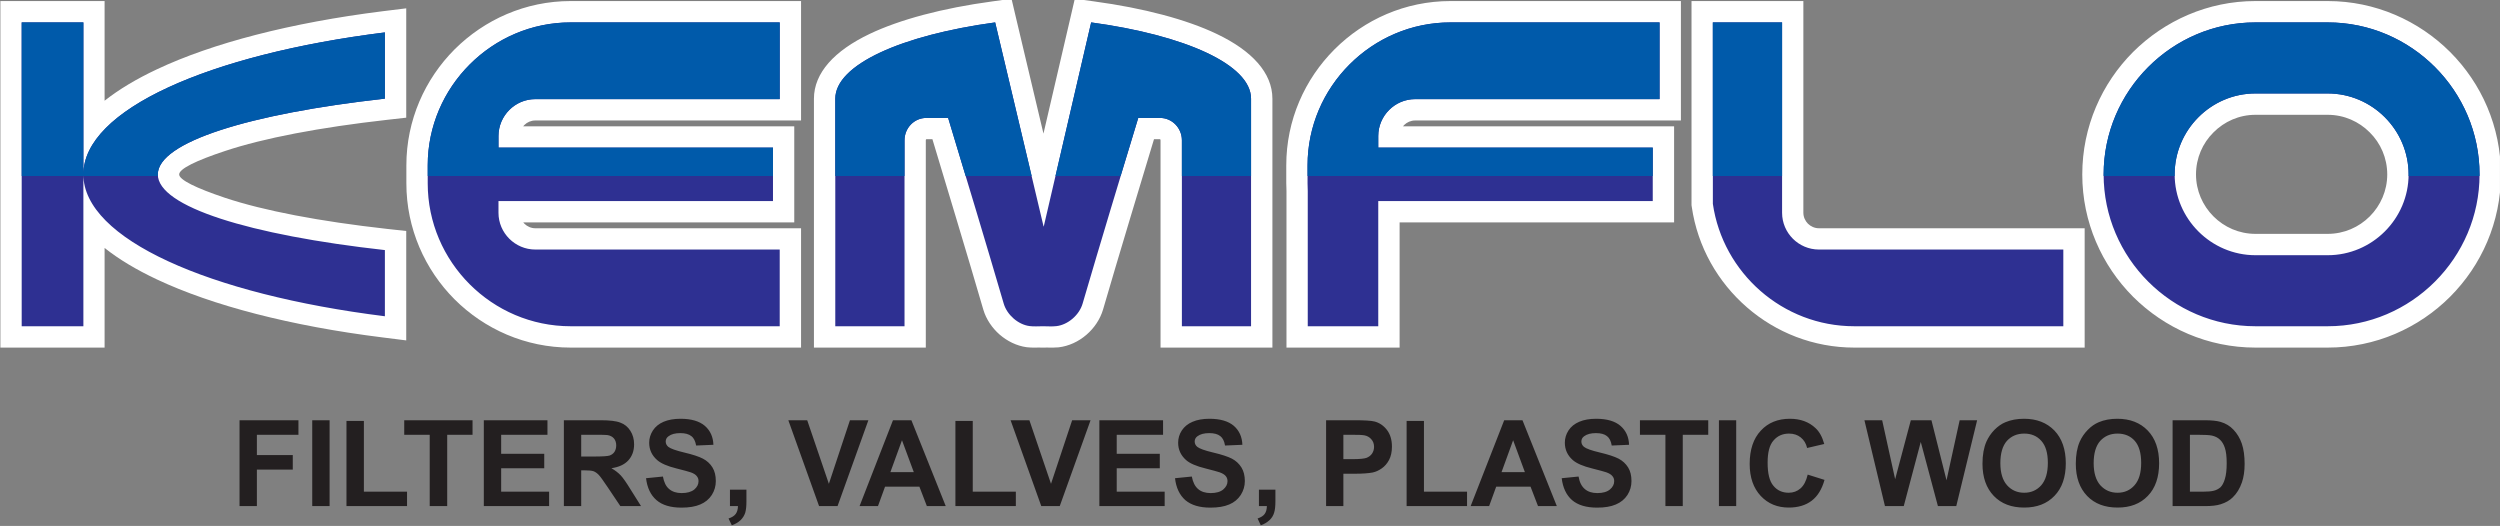 <?xml version="1.0" encoding="UTF-8"?>
<svg xmlns="http://www.w3.org/2000/svg" xmlns:xlink="http://www.w3.org/1999/xlink" width="146.4pt" height="30.8pt" viewBox="0 0 146.4 30.8" version="1.1">
<rect x="0" y="0" width="146.4" height="30.8" fill="#808080" stroke="none"/>
<defs>
<clipPath id="clip1">
  <path d="M 0 0 L 146.398 0 L 146.398 21 L 0 21 Z M 0 0 "/>
</clipPath>
<clipPath id="clip2">
  <path d="M 14 24 L 132 24 L 132 30.801 L 14 30.801 Z M 14 24 "/>
</clipPath>
</defs>
<g id="surface1">
<path style=" stroke:none;fill-rule:evenodd;fill:rgb(13.719%,12.157%,12.547%);fill-opacity:1;" d="M 44.414 2.562 L 33.414 2.562 C 31.465 2.562 29.684 3.363 28.391 4.656 C 27.102 5.945 26.293 7.727 26.293 9.68 L 26.293 10.738 C 26.293 12.695 27.102 14.473 28.391 15.766 C 29.684 17.055 31.461 17.859 33.414 17.859 L 44.414 17.859 L 44.414 15.863 L 31.348 15.863 C 30.41 15.863 29.559 15.48 28.941 14.863 C 28.324 14.246 27.941 13.395 27.941 12.461 L 27.941 10.523 L 44.016 10.523 L 44.016 9.895 L 27.941 9.895 L 27.941 7.965 C 27.941 7.023 28.324 6.172 28.941 5.555 C 29.559 4.941 30.41 4.555 31.348 4.555 L 44.414 4.555 Z M 44.414 2.562 "/>
<path style=" stroke:none;fill-rule:evenodd;fill:rgb(13.719%,12.157%,12.547%);fill-opacity:1;" d="M 50.164 17.859 L 51.719 17.859 L 51.719 8.215 C 51.719 7.516 51.996 6.883 52.453 6.418 C 52.91 5.949 53.539 5.656 54.246 5.656 L 56.445 5.656 L 56.715 6.547 C 57.445 8.961 58.129 11.215 58.359 11.984 C 58.836 13.57 59.359 15.34 59.973 17.434 C 60.004 17.527 60.074 17.629 60.172 17.715 C 60.27 17.797 60.363 17.852 60.445 17.859 L 60.449 17.859 C 60.539 17.871 60.695 17.871 60.84 17.867 C 61.031 17.863 60.922 17.859 61.078 17.859 C 61.23 17.859 61.121 17.863 61.324 17.867 C 61.465 17.871 61.613 17.871 61.727 17.859 C 61.809 17.852 61.906 17.797 61.996 17.715 C 62.102 17.629 62.172 17.527 62.207 17.434 C 62.82 15.336 63.344 13.574 63.82 11.984 C 64.043 11.23 64.73 8.969 65.465 6.547 L 65.734 5.656 L 67.934 5.656 C 68.637 5.656 69.27 5.949 69.727 6.418 C 70.18 6.883 70.461 7.52 70.461 8.215 L 70.461 17.859 L 72.016 17.859 L 72.016 5.781 C 72.016 5.336 71.34 4.793 70.184 4.242 C 68.855 3.609 67.02 3.086 64.852 2.715 L 62.352 13.477 L 62.348 13.496 C 62.145 14.363 62.055 14.754 60.855 14.488 L 60.836 14.484 C 60.059 14.301 59.996 14.012 59.887 13.488 C 59.883 13.465 59.898 13.539 59.883 13.477 L 57.328 2.715 C 55.16 3.086 53.328 3.609 51.996 4.242 C 50.84 4.793 50.164 5.336 50.164 5.781 Z M 50.164 17.859 "/>
<path style=" stroke:none;fill-rule:evenodd;fill:rgb(13.719%,12.157%,12.547%);fill-opacity:1;" d="M 95.934 2.562 L 84.938 2.562 C 82.984 2.562 81.203 3.363 79.914 4.656 C 78.621 5.945 77.82 7.727 77.82 9.68 L 77.82 10.738 C 77.82 10.906 77.816 10.883 77.816 10.93 L 77.816 10.934 C 77.816 10.965 77.82 11.027 77.828 11.129 L 77.832 11.188 L 77.832 17.859 L 79.461 17.859 L 79.461 10.523 L 95.539 10.523 L 95.539 9.895 L 79.461 9.895 L 79.461 7.965 C 79.461 7.023 79.844 6.172 80.461 5.555 C 81.078 4.941 81.93 4.559 82.867 4.559 L 95.934 4.559 Z M 95.934 2.562 "/>
<path style=" stroke:none;fill-rule:evenodd;fill:rgb(13.719%,12.157%,12.547%);fill-opacity:1;" d="M 101.555 11.859 C 101.824 13.547 102.691 15.047 103.938 16.121 C 105.184 17.207 106.812 17.859 108.586 17.859 L 119.578 17.859 L 119.578 15.863 L 106.516 15.863 C 105.578 15.863 104.727 15.48 104.109 14.863 C 103.492 14.246 103.109 13.395 103.109 12.461 L 103.109 2.562 L 101.555 2.562 Z M 101.555 11.859 "/>
<g clip-path="url(#clip1)" clip-rule="nonzero">
<path style=" stroke:none;fill-rule:evenodd;fill:rgb(100%,100%,100%);fill-opacity:1;" d="M 1.27 0.062 L 6.125 0.062 L 6.125 5.898 C 6.961 5.238 7.992 4.621 9.188 4.059 C 12.441 2.523 17.039 1.332 22.391 0.66 L 23.789 0.488 L 23.789 6.891 L 22.68 7.016 C 18.723 7.461 15.434 8.09 13.184 8.84 C 11.473 9.406 10.492 9.887 10.492 10.215 C 10.492 10.531 11.473 11.012 13.184 11.586 C 15.434 12.336 18.723 12.965 22.68 13.406 L 23.789 13.527 L 23.789 19.934 L 22.391 19.758 C 17.039 19.09 12.441 17.895 9.188 16.363 C 7.992 15.801 6.961 15.184 6.125 14.52 L 6.125 20.355 L 0.023 20.355 L 0.023 0.062 Z M 102.309 18.004 C 100.598 16.523 99.41 14.457 99.07 12.113 L 99.055 12.012 L 99.055 0.062 L 105.605 0.062 L 105.605 12.461 C 105.605 12.707 105.711 12.934 105.871 13.098 C 106.039 13.262 106.266 13.367 106.516 13.367 L 122.078 13.367 L 122.078 20.355 L 108.586 20.355 C 106.195 20.355 103.996 19.469 102.309 18.004 Z M 132.078 0.062 L 136.312 0.062 C 139.102 0.062 141.641 1.211 143.477 3.043 C 145.316 4.883 146.453 7.418 146.453 10.215 C 146.453 13.004 145.316 15.539 143.477 17.379 C 141.641 19.215 139.102 20.355 136.312 20.355 L 132.078 20.355 C 129.289 20.355 126.758 19.215 124.914 17.379 C 123.078 15.539 121.938 13.004 121.938 10.215 C 121.938 7.418 123.078 4.883 124.914 3.043 C 126.758 1.211 129.289 0.062 132.078 0.062 Z M 136.312 6.723 L 132.078 6.723 C 131.121 6.723 130.254 7.117 129.621 7.754 C 128.988 8.379 128.598 9.254 128.598 10.215 C 128.598 11.168 128.988 12.039 129.621 12.672 C 130.254 13.305 131.121 13.695 132.078 13.695 L 136.312 13.695 C 137.27 13.695 138.141 13.305 138.773 12.672 C 139.406 12.039 139.797 11.168 139.797 10.215 C 139.797 9.254 139.406 8.379 138.773 7.754 C 138.141 7.117 137.27 6.723 136.312 6.723 Z M 84.938 0.062 L 98.434 0.062 L 98.434 7.055 L 82.871 7.055 C 82.621 7.055 82.395 7.156 82.227 7.32 C 82.203 7.348 82.18 7.371 82.16 7.398 L 98.035 7.398 L 98.035 13.023 L 81.961 13.023 L 81.961 20.355 L 75.336 20.355 L 75.336 11.188 C 75.336 11.141 75.332 11.082 75.332 10.996 C 75.324 10.801 75.324 10.758 75.324 10.738 L 75.324 9.68 C 75.324 7.035 76.406 4.633 78.148 2.891 C 79.891 1.148 82.289 0.062 84.938 0.062 Z M 52.969 20.355 L 47.664 20.355 L 47.664 5.781 C 47.664 4.266 48.867 2.969 50.922 1.988 C 52.691 1.145 55.191 0.477 58.113 0.082 L 59.234 -0.074 L 59.492 1.023 L 61.105 7.824 L 62.684 1.035 L 62.941 -0.074 L 64.066 0.082 C 66.988 0.477 69.488 1.145 71.254 1.988 C 73.312 2.969 74.512 4.266 74.512 5.781 L 74.512 20.355 L 67.961 20.355 L 67.961 8.215 C 67.961 8.188 67.957 8.172 67.945 8.164 L 67.941 8.164 C 67.938 8.156 67.934 8.152 67.934 8.152 L 67.578 8.152 C 67.262 9.191 66.867 10.504 66.207 12.695 C 65.598 14.73 65.039 16.59 64.594 18.129 C 64.422 18.707 64.066 19.223 63.621 19.605 C 63.16 20.004 62.586 20.27 61.996 20.34 C 61.762 20.363 61.512 20.359 61.273 20.352 C 61.227 20.352 61.371 20.355 61.074 20.355 C 60.789 20.355 60.934 20.352 60.887 20.352 C 60.645 20.359 60.387 20.363 60.117 20.332 C 59.539 20.254 58.98 19.977 58.535 19.59 C 58.098 19.207 57.746 18.691 57.582 18.129 C 57.133 16.59 56.582 14.73 55.969 12.695 C 55.312 10.508 54.914 9.195 54.602 8.152 L 54.246 8.152 C 54.242 8.152 54.238 8.156 54.234 8.164 L 54.23 8.164 C 54.223 8.172 54.215 8.188 54.215 8.215 L 54.215 20.355 Z M 33.414 0.062 L 46.91 0.062 L 46.91 7.055 L 31.348 7.055 C 31.098 7.055 30.871 7.156 30.707 7.32 C 30.684 7.348 30.66 7.371 30.637 7.398 L 46.512 7.398 L 46.512 13.023 L 30.641 13.023 C 30.66 13.047 30.684 13.074 30.707 13.098 C 30.871 13.262 31.102 13.367 31.348 13.367 L 46.91 13.367 L 46.91 20.355 L 33.414 20.355 C 30.773 20.355 28.367 19.273 26.621 17.531 C 24.883 15.789 23.797 13.383 23.797 10.738 L 23.797 9.68 C 23.797 7.039 24.883 4.633 26.621 2.891 C 28.371 1.148 30.773 0.062 33.414 0.062 Z M 33.414 0.062 "/>
</g>
<path style=" stroke:none;fill-rule:evenodd;fill:rgb(18.042%,18.822%,57.227%);fill-opacity:1;" d="M 1.27 1.312 L 4.883 1.312 L 4.883 10.215 C 4.883 13.988 12.242 17.234 22.539 18.52 L 22.539 14.645 C 14.613 13.762 9.242 12.102 9.242 10.215 C 9.242 8.32 14.613 6.66 22.539 5.777 L 22.539 1.898 C 12.242 3.184 4.883 6.43 4.883 10.215 L 4.883 19.105 L 1.27 19.105 Z M 100.305 11.938 C 100.891 15.977 104.391 19.105 108.586 19.105 L 120.828 19.105 L 120.828 14.613 L 106.516 14.613 C 105.328 14.613 104.359 13.645 104.359 12.461 L 104.359 1.312 L 100.305 1.312 Z M 132.078 1.312 L 136.312 1.312 C 141.203 1.312 145.203 5.316 145.203 10.215 C 145.203 15.102 141.203 19.105 136.312 19.105 L 132.078 19.105 C 127.191 19.105 123.188 15.102 123.188 10.215 C 123.188 5.316 127.191 1.312 132.078 1.312 Z M 132.078 5.473 L 136.312 5.473 C 138.914 5.473 141.047 7.605 141.047 10.215 C 141.047 12.812 138.914 14.945 136.312 14.945 L 132.078 14.945 C 129.48 14.945 127.348 12.812 127.348 10.215 C 127.348 7.605 129.48 5.473 132.078 5.473 Z M 97.184 1.312 L 84.938 1.312 C 80.34 1.312 76.57 5.086 76.57 9.68 L 76.57 10.738 C 76.57 10.887 76.574 11.039 76.582 11.188 L 76.582 19.105 L 80.711 19.105 L 80.711 11.773 L 96.785 11.773 L 96.785 8.645 L 80.711 8.645 L 80.711 7.965 C 80.711 6.777 81.684 5.805 82.871 5.805 L 97.184 5.805 Z M 48.914 19.105 L 52.969 19.105 L 52.969 8.215 C 52.969 7.492 53.539 6.906 54.246 6.906 L 55.523 6.906 C 56.621 10.535 57.715 14.145 58.777 17.777 C 58.973 18.445 59.629 19.008 60.285 19.094 C 60.531 19.129 60.824 19.105 61.078 19.105 C 61.328 19.105 61.617 19.129 61.863 19.098 C 62.527 19.023 63.203 18.457 63.398 17.777 C 64.461 14.145 65.555 10.535 66.656 6.906 L 67.934 6.906 C 68.637 6.906 69.211 7.496 69.211 8.215 L 69.211 19.105 L 73.262 19.105 L 73.262 5.781 C 73.262 3.785 69.391 2.059 63.898 1.312 C 62.977 5.273 62.059 9.234 61.137 13.199 C 61.113 13.305 61.117 13.289 61.094 13.188 L 58.277 1.312 C 52.785 2.059 48.914 3.789 48.914 5.781 Z M 45.66 1.312 L 33.414 1.312 C 28.82 1.312 25.047 5.086 25.047 9.68 L 25.047 10.738 C 25.047 15.34 28.816 19.105 33.414 19.105 L 45.66 19.105 L 45.66 14.613 L 31.348 14.613 C 30.164 14.613 29.191 13.645 29.191 12.461 L 29.191 11.773 L 45.266 11.773 L 45.266 8.645 L 29.191 8.645 L 29.191 7.965 C 29.191 6.777 30.16 5.805 31.348 5.805 L 45.66 5.805 Z M 45.66 1.312 "/>
<path style=" stroke:none;fill-rule:evenodd;fill:rgb(0%,35.301%,66.602%);fill-opacity:1;" d="M 1.27 1.312 L 4.883 1.312 L 4.883 10.215 C 4.883 10.242 4.883 10.273 4.887 10.305 L 9.246 10.305 C 9.242 10.273 9.242 10.242 9.242 10.215 C 9.242 8.32 14.613 6.66 22.539 5.777 L 22.539 1.898 C 12.242 3.184 4.883 6.43 4.883 10.215 L 4.883 10.305 L 1.27 10.305 Z M 104.359 1.312 L 100.301 1.312 L 100.301 10.305 L 104.359 10.305 Z M 132.078 1.312 L 136.312 1.312 C 141.203 1.312 145.203 5.316 145.203 10.215 C 145.203 10.242 145.203 10.273 145.203 10.305 L 141.047 10.305 C 141.047 10.273 141.047 10.242 141.047 10.215 C 141.047 7.605 138.914 5.473 136.312 5.473 L 132.078 5.473 C 129.48 5.473 127.348 7.605 127.348 10.215 C 127.348 10.242 127.348 10.273 127.348 10.305 L 123.188 10.305 C 123.188 10.273 123.188 10.242 123.188 10.215 C 123.188 5.316 127.191 1.312 132.078 1.312 Z M 97.184 1.312 L 84.938 1.312 C 80.34 1.312 76.57 5.086 76.57 9.68 L 76.57 10.305 L 96.785 10.305 L 96.785 8.645 L 80.711 8.645 L 80.711 7.965 C 80.711 6.777 81.684 5.805 82.871 5.805 L 97.184 5.805 Z M 52.969 10.305 L 52.969 8.215 C 52.969 7.492 53.539 6.906 54.246 6.906 L 55.523 6.906 C 55.867 8.039 56.211 9.176 56.547 10.305 L 60.414 10.305 L 58.277 1.312 C 52.785 2.059 48.914 3.789 48.914 5.781 L 48.914 10.305 Z M 65.621 10.305 C 65.969 9.176 66.312 8.039 66.656 6.906 L 67.934 6.906 C 68.637 6.906 69.211 7.496 69.211 8.215 L 69.211 10.305 L 73.262 10.305 L 73.262 5.781 C 73.262 3.785 69.391 2.059 63.898 1.312 L 61.809 10.305 Z M 45.66 1.312 L 33.414 1.312 C 28.82 1.312 25.047 5.086 25.047 9.68 L 25.047 10.305 L 45.266 10.305 L 45.266 8.645 L 29.191 8.645 L 29.191 7.965 C 29.191 6.777 30.16 5.805 31.348 5.805 L 45.66 5.805 Z M 45.66 1.312 "/>
<g clip-path="url(#clip2)" clip-rule="nonzero">
<path style=" stroke:none;fill-rule:evenodd;fill:rgb(13.719%,12.157%,12.547%);fill-opacity:1;" d="M 14.027 29.637 L 14.027 24.609 L 17.477 24.609 L 17.477 25.461 L 15.043 25.461 L 15.043 26.648 L 17.145 26.648 L 17.145 27.5 L 15.043 27.5 L 15.043 29.637 Z M 18.285 24.609 L 19.301 24.609 L 19.301 29.637 L 18.285 29.637 Z M 20.289 29.637 L 20.289 24.648 L 21.309 24.648 L 21.309 28.793 L 23.836 28.793 L 23.836 29.637 Z M 25.164 29.637 L 25.164 25.461 L 23.672 25.461 L 23.672 24.609 L 27.672 24.609 L 27.672 25.461 L 26.188 25.461 L 26.188 29.637 Z M 28.332 29.637 L 28.332 24.609 L 32.059 24.609 L 32.059 25.461 L 29.348 25.461 L 29.348 26.574 L 31.871 26.574 L 31.871 27.422 L 29.348 27.422 L 29.348 28.793 L 32.156 28.793 L 32.156 29.637 Z M 33.02 29.637 L 33.02 24.609 L 35.156 24.609 C 35.695 24.609 36.086 24.652 36.328 24.75 C 36.574 24.836 36.77 25 36.914 25.227 C 37.062 25.457 37.133 25.723 37.133 26.02 C 37.133 26.395 37.023 26.707 36.797 26.957 C 36.578 27.199 36.246 27.355 35.805 27.418 C 36.027 27.547 36.207 27.688 36.352 27.84 C 36.492 27.992 36.684 28.266 36.922 28.656 L 37.539 29.637 L 36.328 29.637 L 35.594 28.543 C 35.332 28.152 35.156 27.906 35.059 27.805 C 34.961 27.707 34.859 27.633 34.754 27.594 C 34.645 27.559 34.477 27.543 34.242 27.543 L 34.035 27.543 L 34.035 29.637 Z M 34.035 26.734 L 34.785 26.734 C 35.273 26.734 35.578 26.715 35.699 26.676 C 35.82 26.633 35.914 26.562 35.984 26.461 C 36.047 26.359 36.086 26.234 36.086 26.086 C 36.086 25.918 36.039 25.777 35.953 25.676 C 35.863 25.57 35.734 25.504 35.57 25.477 C 35.488 25.465 35.238 25.461 34.828 25.461 L 34.035 25.461 Z M 37.832 28.004 L 38.82 27.906 C 38.883 28.238 38.996 28.48 39.184 28.637 C 39.367 28.793 39.609 28.875 39.914 28.875 C 40.246 28.875 40.492 28.801 40.66 28.664 C 40.824 28.523 40.906 28.363 40.906 28.176 C 40.906 28.059 40.871 27.957 40.797 27.875 C 40.734 27.793 40.613 27.715 40.438 27.656 C 40.32 27.613 40.043 27.543 39.621 27.434 C 39.078 27.301 38.699 27.133 38.48 26.938 C 38.168 26.664 38.016 26.324 38.016 25.926 C 38.016 25.668 38.09 25.43 38.234 25.207 C 38.379 24.984 38.59 24.816 38.859 24.699 C 39.137 24.582 39.465 24.523 39.852 24.523 C 40.484 24.523 40.957 24.664 41.277 24.938 C 41.594 25.215 41.762 25.586 41.777 26.047 L 40.766 26.09 C 40.719 25.832 40.629 25.645 40.484 25.539 C 40.34 25.422 40.121 25.363 39.84 25.363 C 39.543 25.363 39.312 25.422 39.148 25.547 C 39.039 25.625 38.984 25.727 38.984 25.855 C 38.984 25.977 39.035 26.082 39.137 26.168 C 39.266 26.27 39.578 26.383 40.07 26.5 C 40.566 26.617 40.93 26.738 41.164 26.859 C 41.402 26.984 41.59 27.156 41.723 27.375 C 41.855 27.59 41.918 27.855 41.918 28.172 C 41.918 28.461 41.844 28.73 41.684 28.984 C 41.523 29.234 41.293 29.422 41.004 29.543 C 40.711 29.668 40.348 29.727 39.91 29.727 C 39.273 29.727 38.785 29.582 38.445 29.289 C 38.102 28.992 37.898 28.562 37.832 28.004 Z M 42.746 28.676 L 43.711 28.676 L 43.711 29.363 C 43.711 29.645 43.688 29.863 43.641 30.023 C 43.59 30.184 43.496 30.336 43.367 30.461 C 43.234 30.586 43.062 30.688 42.855 30.762 L 42.664 30.363 C 42.863 30.297 42.996 30.211 43.082 30.098 C 43.164 29.984 43.211 29.836 43.215 29.637 L 42.746 29.637 Z M 47.965 29.637 L 46.164 24.609 L 47.27 24.609 L 48.539 28.332 L 49.773 24.609 L 50.852 24.609 L 49.047 29.637 Z M 55.383 29.637 L 54.277 29.637 L 53.84 28.5 L 51.828 28.5 L 51.414 29.637 L 50.336 29.637 L 52.293 24.609 L 53.371 24.609 Z M 53.512 27.648 L 52.82 25.781 L 52.141 27.648 Z M 55.949 29.637 L 55.949 24.648 L 56.965 24.648 L 56.965 28.793 L 59.488 28.793 L 59.488 29.637 Z M 60.977 29.637 L 59.18 24.609 L 60.281 24.609 L 61.547 28.332 L 62.785 24.609 L 63.863 24.609 L 62.059 29.637 Z M 64.379 29.637 L 64.379 24.609 L 68.109 24.609 L 68.109 25.461 L 65.395 25.461 L 65.395 26.574 L 67.918 26.574 L 67.918 27.422 L 65.395 27.422 L 65.395 28.793 L 68.203 28.793 L 68.203 29.637 Z M 68.809 28.004 L 69.793 27.906 C 69.855 28.238 69.977 28.48 70.16 28.637 C 70.34 28.793 70.586 28.875 70.895 28.875 C 71.223 28.875 71.469 28.801 71.633 28.664 C 71.797 28.523 71.883 28.363 71.883 28.176 C 71.883 28.059 71.848 27.957 71.777 27.875 C 71.707 27.793 71.586 27.715 71.414 27.656 C 71.289 27.613 71.023 27.543 70.602 27.434 C 70.055 27.301 69.668 27.133 69.453 26.938 C 69.145 26.664 68.992 26.324 68.992 25.926 C 68.992 25.668 69.062 25.43 69.207 25.207 C 69.355 24.984 69.562 24.816 69.836 24.699 C 70.109 24.582 70.438 24.523 70.824 24.523 C 71.457 24.523 71.934 24.664 72.254 24.938 C 72.57 25.215 72.738 25.586 72.754 26.047 L 71.738 26.09 C 71.695 25.832 71.602 25.645 71.461 25.539 C 71.316 25.422 71.102 25.363 70.816 25.363 C 70.52 25.363 70.289 25.422 70.121 25.547 C 70.016 25.625 69.961 25.727 69.961 25.855 C 69.961 25.977 70.012 26.082 70.113 26.168 C 70.242 26.27 70.547 26.383 71.043 26.5 C 71.539 26.617 71.906 26.738 72.141 26.859 C 72.379 26.984 72.562 27.156 72.699 27.375 C 72.832 27.59 72.898 27.855 72.898 28.172 C 72.898 28.461 72.82 28.73 72.66 28.984 C 72.496 29.234 72.273 29.422 71.98 29.543 C 71.688 29.668 71.32 29.727 70.883 29.727 C 70.246 29.727 69.762 29.582 69.414 29.289 C 69.078 28.992 68.871 28.562 68.809 28.004 Z M 73.723 28.676 L 74.688 28.676 L 74.688 29.363 C 74.688 29.645 74.664 29.863 74.613 30.023 C 74.566 30.184 74.477 30.336 74.34 30.461 C 74.207 30.586 74.039 30.688 73.832 30.762 L 73.645 30.363 C 73.836 30.297 73.977 30.211 74.059 30.098 C 74.141 29.984 74.184 29.836 74.188 29.637 L 73.723 29.637 Z M 77.656 29.637 L 77.656 24.609 L 79.285 24.609 C 79.902 24.609 80.309 24.633 80.496 24.684 C 80.781 24.758 81.023 24.922 81.219 25.176 C 81.414 25.43 81.512 25.758 81.512 26.156 C 81.512 26.465 81.453 26.727 81.344 26.934 C 81.23 27.145 81.09 27.309 80.914 27.43 C 80.742 27.551 80.566 27.629 80.391 27.668 C 80.145 27.715 79.793 27.742 79.336 27.742 L 78.668 27.742 L 78.668 29.637 Z M 78.668 25.461 L 78.668 26.887 L 79.227 26.887 C 79.629 26.887 79.898 26.859 80.031 26.809 C 80.164 26.754 80.273 26.672 80.348 26.562 C 80.422 26.449 80.465 26.316 80.465 26.168 C 80.465 25.988 80.41 25.836 80.297 25.715 C 80.195 25.598 80.059 25.523 79.895 25.492 C 79.773 25.469 79.531 25.461 79.164 25.461 Z M 82.371 29.637 L 82.371 24.648 L 83.387 24.648 L 83.387 28.793 L 85.91 28.793 L 85.91 29.637 Z M 91.168 29.637 L 90.066 29.637 L 89.629 28.5 L 87.617 28.5 L 87.203 29.637 L 86.121 29.637 L 88.086 24.609 L 89.156 24.609 Z M 89.297 27.648 L 88.609 25.781 L 87.93 27.648 Z M 91.453 28.004 L 92.441 27.906 C 92.496 28.238 92.621 28.48 92.805 28.637 C 92.984 28.793 93.23 28.875 93.539 28.875 C 93.867 28.875 94.113 28.801 94.277 28.664 C 94.445 28.523 94.527 28.363 94.527 28.176 C 94.527 28.059 94.492 27.957 94.418 27.875 C 94.352 27.793 94.23 27.715 94.059 27.656 C 93.938 27.613 93.664 27.543 93.242 27.434 C 92.699 27.301 92.316 27.133 92.098 26.938 C 91.789 26.664 91.637 26.324 91.637 25.926 C 91.637 25.668 91.707 25.43 91.852 25.207 C 91.996 24.984 92.207 24.816 92.48 24.699 C 92.754 24.582 93.082 24.523 93.469 24.523 C 94.102 24.523 94.578 24.664 94.895 24.938 C 95.215 25.215 95.383 25.586 95.398 26.047 L 94.383 26.09 C 94.34 25.832 94.246 25.645 94.105 25.539 C 93.961 25.422 93.746 25.363 93.461 25.363 C 93.164 25.363 92.934 25.422 92.766 25.547 C 92.66 25.625 92.605 25.727 92.605 25.855 C 92.605 25.977 92.656 26.082 92.758 26.168 C 92.883 26.27 93.195 26.383 93.691 26.5 C 94.184 26.617 94.547 26.738 94.785 26.859 C 95.023 26.984 95.207 27.156 95.344 27.375 C 95.477 27.59 95.539 27.855 95.539 28.172 C 95.539 28.461 95.465 28.73 95.305 28.984 C 95.141 29.234 94.914 29.422 94.621 29.543 C 94.332 29.668 93.965 29.727 93.527 29.727 C 92.895 29.727 92.406 29.582 92.062 29.289 C 91.723 28.992 91.52 28.562 91.453 28.004 Z M 97.527 29.637 L 97.527 25.461 L 96.035 25.461 L 96.035 24.609 L 100.035 24.609 L 100.035 25.461 L 98.543 25.461 L 98.543 29.637 Z M 100.66 24.609 L 101.672 24.609 L 101.672 29.637 L 100.66 29.637 Z M 105.859 27.793 L 106.844 28.102 C 106.691 28.648 106.441 29.059 106.09 29.324 C 105.742 29.59 105.289 29.723 104.754 29.723 C 104.086 29.723 103.539 29.5 103.109 29.043 C 102.68 28.582 102.461 27.961 102.461 27.168 C 102.461 26.332 102.68 25.68 103.113 25.219 C 103.539 24.754 104.113 24.523 104.816 24.523 C 105.43 24.523 105.934 24.707 106.316 25.07 C 106.547 25.281 106.715 25.594 106.828 26 L 105.824 26.234 C 105.766 25.973 105.641 25.77 105.453 25.617 C 105.266 25.465 105.035 25.391 104.766 25.391 C 104.395 25.391 104.09 25.523 103.859 25.793 C 103.621 26.059 103.512 26.492 103.512 27.094 C 103.512 27.727 103.621 28.18 103.852 28.449 C 104.078 28.723 104.379 28.855 104.746 28.855 C 105.016 28.855 105.246 28.77 105.441 28.598 C 105.637 28.426 105.773 28.156 105.859 27.793 Z M 110.383 29.637 L 109.18 24.609 L 110.219 24.609 L 110.98 28.062 L 111.898 24.609 L 113.105 24.609 L 113.988 28.125 L 114.758 24.609 L 115.781 24.609 L 114.559 29.637 L 113.484 29.637 L 112.48 25.879 L 111.484 29.637 Z M 116.094 27.156 C 116.094 26.641 116.172 26.211 116.324 25.863 C 116.438 25.609 116.594 25.379 116.789 25.176 C 116.992 24.973 117.203 24.82 117.441 24.723 C 117.758 24.59 118.117 24.523 118.527 24.523 C 119.27 24.523 119.859 24.754 120.305 25.211 C 120.746 25.672 120.973 26.312 120.973 27.129 C 120.973 27.941 120.754 28.582 120.309 29.039 C 119.867 29.5 119.277 29.723 118.539 29.723 C 117.789 29.723 117.199 29.5 116.758 29.043 C 116.316 28.582 116.094 27.957 116.094 27.156 Z M 117.141 27.125 C 117.141 27.691 117.273 28.125 117.535 28.418 C 117.797 28.711 118.133 28.855 118.539 28.855 C 118.941 28.855 119.273 28.711 119.535 28.418 C 119.789 28.125 119.922 27.691 119.922 27.105 C 119.922 26.531 119.797 26.102 119.539 25.816 C 119.289 25.531 118.953 25.391 118.539 25.391 C 118.117 25.391 117.781 25.539 117.523 25.82 C 117.27 26.109 117.141 26.543 117.141 27.125 Z M 121.559 27.156 C 121.559 26.641 121.637 26.211 121.789 25.863 C 121.902 25.609 122.059 25.379 122.258 25.176 C 122.453 24.973 122.672 24.82 122.906 24.723 C 123.223 24.59 123.578 24.523 123.992 24.523 C 124.734 24.523 125.328 24.754 125.77 25.211 C 126.215 25.672 126.438 26.312 126.438 27.129 C 126.438 27.941 126.219 28.582 125.777 29.039 C 125.336 29.5 124.746 29.723 124.008 29.723 C 123.258 29.723 122.664 29.5 122.223 29.043 C 121.781 28.582 121.559 27.957 121.559 27.156 Z M 122.605 27.125 C 122.605 27.691 122.738 28.125 122.996 28.418 C 123.266 28.711 123.598 28.855 124.004 28.855 C 124.406 28.855 124.738 28.711 124.996 28.418 C 125.258 28.125 125.387 27.691 125.387 27.105 C 125.387 26.531 125.262 26.102 125.012 25.816 C 124.758 25.531 124.422 25.391 124.004 25.391 C 123.578 25.391 123.246 25.539 122.988 25.82 C 122.734 26.109 122.605 26.543 122.605 27.125 Z M 127.227 24.609 L 129.086 24.609 C 129.504 24.609 129.82 24.641 130.039 24.707 C 130.336 24.793 130.59 24.945 130.797 25.168 C 131.008 25.391 131.172 25.664 131.281 25.98 C 131.391 26.305 131.445 26.699 131.445 27.172 C 131.445 27.586 131.391 27.941 131.289 28.242 C 131.164 28.609 130.984 28.902 130.746 29.129 C 130.574 29.301 130.336 29.438 130.039 29.531 C 129.812 29.602 129.516 29.637 129.137 29.637 L 127.227 29.637 Z M 128.242 25.461 L 128.242 28.793 L 128.996 28.793 C 129.285 28.793 129.488 28.773 129.617 28.742 C 129.781 28.707 129.914 28.633 130.027 28.539 C 130.133 28.438 130.223 28.273 130.289 28.047 C 130.359 27.824 130.395 27.516 130.395 27.125 C 130.395 26.738 130.359 26.441 130.289 26.23 C 130.223 26.023 130.121 25.859 130.004 25.75 C 129.879 25.629 129.723 25.551 129.531 25.508 C 129.391 25.477 129.113 25.461 128.699 25.461 Z M 128.242 25.461 "/>
</g>
</g>
</svg>
